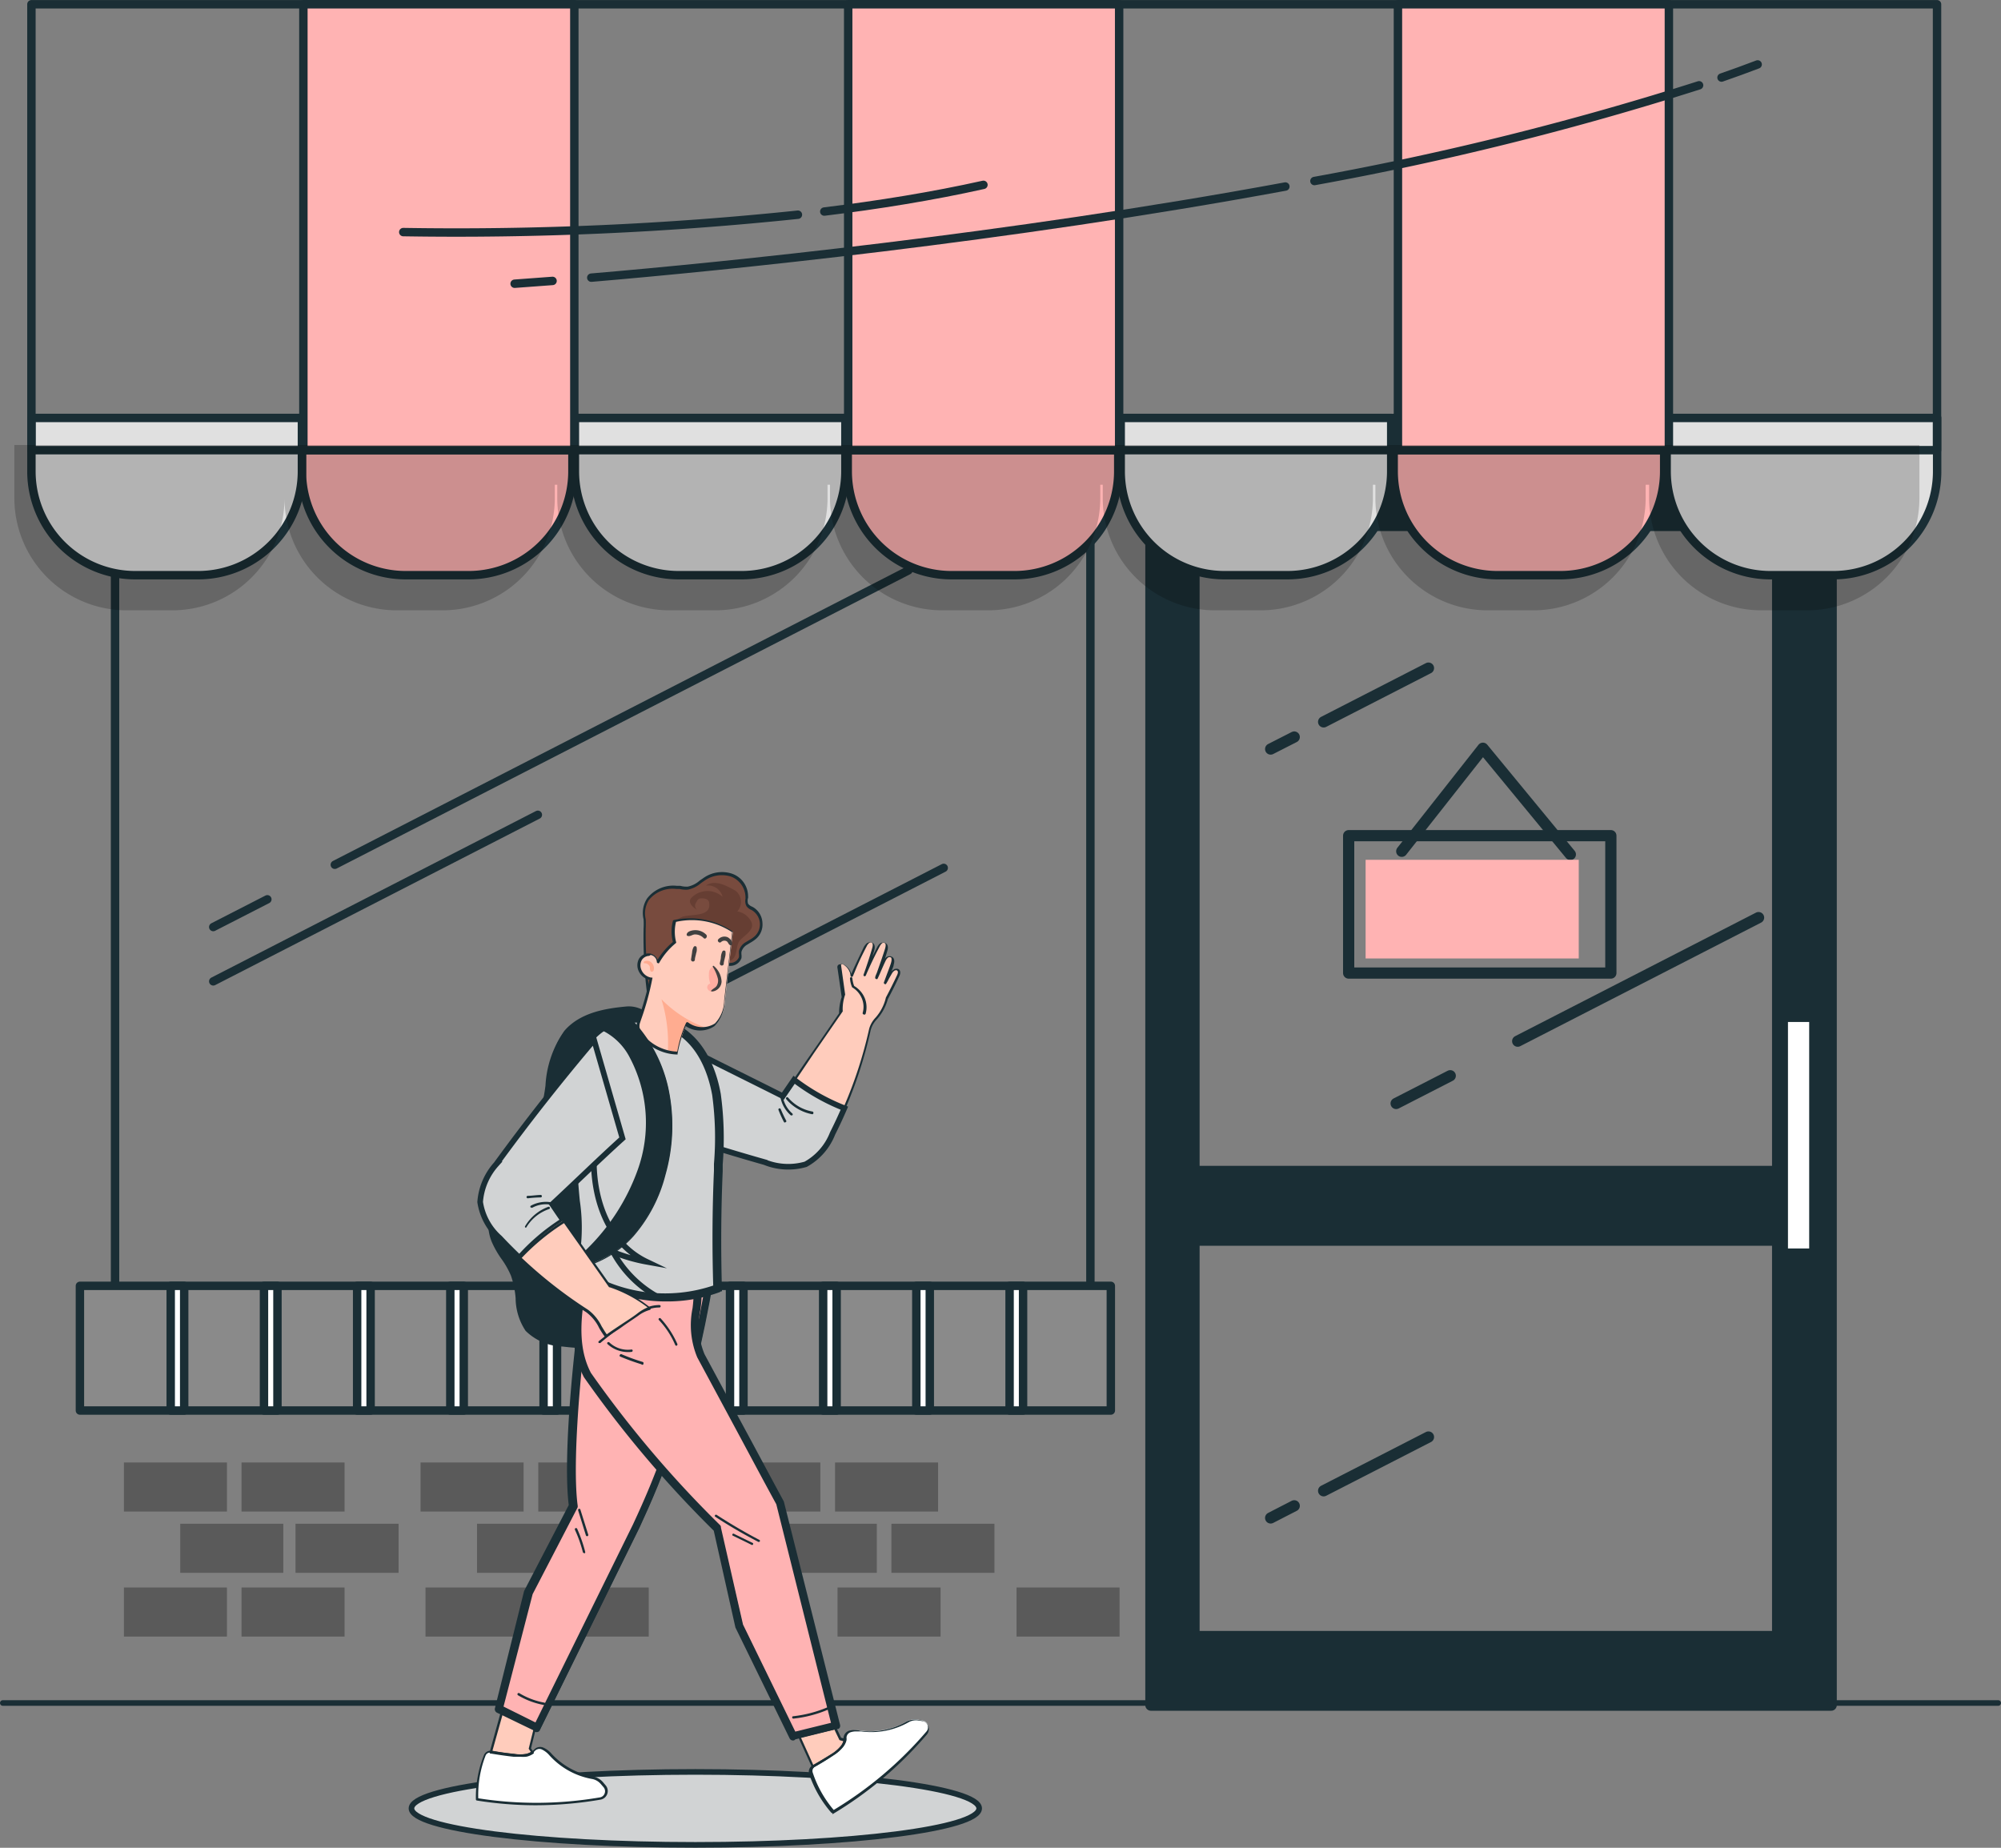 <svg id="Layer_1" data-name="Layer 1" xmlns="http://www.w3.org/2000/svg" xmlns:xlink="http://www.w3.org/1999/xlink" viewBox="0 0 178.28 164.64"><rect x="0" y="0" width="178.28" height="164.64" fill="#808080" stroke="none"/><defs><style>.cls-1,.cls-7,.cls-9{fill:none;}.cls-2{fill:#606060;}.cls-10,.cls-3,.cls-4,.cls-6{fill:#fff;}.cls-10,.cls-11,.cls-12,.cls-13,.cls-16,.cls-20,.cls-3,.cls-4,.cls-5,.cls-7,.cls-9{stroke:#1a2e35;}.cls-10,.cls-11,.cls-12,.cls-13,.cls-20,.cls-3,.cls-4,.cls-5,.cls-7,.cls-9{stroke-linecap:round;stroke-linejoin:round;}.cls-16,.cls-20,.cls-3{stroke-width:0.5px;}.cls-18,.cls-5{fill:#1a2e35;}.cls-8{opacity:0.3;}.cls-10,.cls-11,.cls-12,.cls-13,.cls-9{stroke-width:0.75px;}.cls-11{fill:#8a8a8a;}.cls-12,.cls-17,.cls-20{fill:#ffb3b3;}.cls-13{fill:#e0e0e0;}.cls-14{clip-path:url(#clip-path);}.cls-15{opacity:0.2;}.cls-16{fill:#d1d3d4;stroke-miterlimit:10;}.cls-19{fill:#ffccbc;}.cls-21{fill:#784b3e;}.cls-22{fill:#663e33;}.cls-23{fill:#ffac90;}.cls-24{fill:#404040;}.cls-25{opacity:0.25;}.cls-26{fill:#ff5151;}</style><clipPath id="clip-path" transform="translate(-13.07 -17.62)"><rect id="SVGID" class="cls-1" x="8.76" y="57.27" width="182.48" height="31.09"/></clipPath></defs><path class="cls-2" d="M87.5,232.25" transform="translate(-13.07 -17.62)"/><line class="cls-3" x1="178.03" y1="151.74" x2="0.25" y2="151.74"/><line class="cls-4" x1="129.21" y1="95.85" x2="124.39" y2="98.32"/><line class="cls-4" x1="156.68" y1="81.76" x2="135.22" y2="92.77"/><line class="cls-4" x1="115.31" y1="65.67" x2="113.21" y2="66.74"/><line class="cls-4" x1="127.27" y1="59.53" x2="117.93" y2="64.32"/><path class="cls-5" d="M115.61,59.06V169.55h60.61V59.06Zm3.84,5.38h52V122h-52Zm52,99h-52V128.12h52Z" transform="translate(-13.07 -17.62)"/><rect class="cls-6" x="159.3" y="91.06" width="1.89" height="20.18"/><polyline class="cls-7" points="124.89 75.85 132.12 66.67 139.91 76.13"/><rect class="cls-7" x="120.16" y="74.46" width="23.36" height="12.24"/><line class="cls-4" x1="115.31" y1="134.17" x2="113.21" y2="135.25"/><line class="cls-4" x1="127.27" y1="128.04" x2="117.93" y2="132.83"/><g class="cls-8"><rect x="11.04" y="130.31" width="9.18" height="4.37"/><rect x="21.52" y="130.31" width="9.18" height="4.37"/><rect x="21.52" y="141.45" width="9.18" height="4.37"/><rect x="74.62" y="141.45" width="9.18" height="4.37"/><rect x="90.57" y="141.45" width="9.18" height="4.37"/><rect x="11.04" y="141.45" width="9.18" height="4.37"/><rect x="48.62" y="141.45" width="9.18" height="4.37"/><rect x="37.91" y="141.45" width="9.18" height="4.37"/><rect x="16.06" y="135.77" width="9.18" height="4.37"/><rect x="26.33" y="135.77" width="9.18" height="4.37"/><rect x="37.47" y="130.31" width="9.18" height="4.37"/><rect x="47.96" y="130.31" width="9.18" height="4.37"/><rect x="42.5" y="135.77" width="9.18" height="4.37"/><rect x="63.91" y="130.31" width="9.18" height="4.37"/><rect x="74.4" y="130.31" width="9.18" height="4.37"/><rect x="68.94" y="135.77" width="9.18" height="4.37"/><rect x="79.42" y="135.77" width="9.18" height="4.37"/></g><rect class="cls-9" x="10.25" y="41.55" width="86.9" height="79.03"/><line class="cls-10" x1="23.82" y1="80.13" x2="19" y2="82.6"/><line class="cls-10" x1="80.94" y1="50.82" x2="29.83" y2="77.05"/><line class="cls-10" x1="47.92" y1="72.6" x2="19" y2="87.44"/><line class="cls-10" x1="56.61" y1="91.42" x2="51.79" y2="93.89"/><line class="cls-10" x1="84.08" y1="77.33" x2="62.62" y2="88.34"/><rect class="cls-11" x="7.12" y="114.57" width="91.85" height="11.11"/><rect class="cls-10" x="40.12" y="114.57" width="1.2" height="11.11"/><rect class="cls-10" x="48.43" y="114.57" width="1.2" height="11.11"/><rect class="cls-10" x="31.82" y="114.57" width="1.2" height="11.11"/><rect class="cls-10" x="15.21" y="114.57" width="1.2" height="11.11"/><rect class="cls-10" x="23.52" y="114.57" width="1.2" height="11.11"/><rect class="cls-10" x="56.73" y="114.57" width="1.2" height="11.11"/><rect class="cls-10" x="81.64" y="114.57" width="1.2" height="11.11"/><rect class="cls-10" x="89.95" y="114.57" width="1.2" height="11.11"/><rect class="cls-10" x="65.04" y="114.57" width="1.2" height="11.11"/><rect class="cls-10" x="73.34" y="114.57" width="1.2" height="11.11"/><path class="cls-12" d="M26.9,37.24H51a0,0,0,0,1,0,0V42a9.25,9.25,0,0,1-9.25,9.25h-5.6A9.25,9.25,0,0,1,26.9,42V37.24A0,0,0,0,1,26.9,37.24Z"/><path class="cls-13" d="M2.8,37.24H26.9a0,0,0,0,1,0,0V42a9.25,9.25,0,0,1-9.25,9.25h-5.6A9.25,9.25,0,0,1,2.8,42V37.24a0,0,0,0,1,0,0Z"/><path class="cls-13" d="M51.22,37.24h24.1a0,0,0,0,1,0,0V42a9.25,9.25,0,0,1-9.25,9.25h-5.6A9.25,9.25,0,0,1,51.22,42V37.24a0,0,0,0,1,0,0Z"/><path class="cls-12" d="M75.53,37.24h24.1a0,0,0,0,1,0,0V42a9.25,9.25,0,0,1-9.25,9.25h-5.6A9.25,9.25,0,0,1,75.53,42V37.24A0,0,0,0,1,75.53,37.24Z"/><path class="cls-13" d="M99.85,37.24h24.1a0,0,0,0,1,0,0V42a9.25,9.25,0,0,1-9.25,9.25h-5.6A9.25,9.25,0,0,1,99.85,42V37.24a0,0,0,0,1,0,0Z"/><path class="cls-12" d="M124.17,37.24h24.1a0,0,0,0,1,0,0V42A9.25,9.25,0,0,1,139,51.25h-5.6A9.25,9.25,0,0,1,124.17,42V37.24a0,0,0,0,1,0,0Z"/><path class="cls-13" d="M148.49,37.24h24.1a0,0,0,0,1,0,0V42a9.25,9.25,0,0,1-9.25,9.25h-5.6A9.25,9.25,0,0,1,148.49,42V37.24A0,0,0,0,1,148.49,37.24Z"/><rect class="cls-9" x="2.8" y="0.38" width="169.78" height="39.73"/><rect class="cls-12" x="27.03" y="0.38" width="24.14" height="39.73"/><rect class="cls-12" x="75.57" y="0.38" width="24.14" height="39.73"/><rect class="cls-12" x="124.55" y="0.38" width="24.14" height="39.73"/><path class="cls-9" d="M166.45,24.53c1.1-.38,2.17-.77,3.22-1.17" transform="translate(-13.07 -17.62)"/><path class="cls-9" d="M130.18,33.75a273.63,273.63,0,0,0,34.27-8.53" transform="translate(-13.07 -17.62)"/><path class="cls-9" d="M65.75,42.36c11.76-1,37-3.53,61.84-8.12" transform="translate(-13.07 -17.62)"/><path class="cls-9" d="M58.92,42.9l3.38-.25" transform="translate(-13.07 -17.62)"/><path class="cls-9" d="M86.51,36.47c4.82-.59,9.66-1.37,14.18-2.38" transform="translate(-13.07 -17.62)"/><path class="cls-9" d="M49,38.3a292.1,292.1,0,0,0,35.16-1.55" transform="translate(-13.07 -17.62)"/><g class="cls-14"><path class="cls-15" d="M160.23,21.08H14.35V62a10,10,0,0,0,10,10h4.07a10,10,0,0,0,10-10,10,10,0,0,0,10,10h4.08a10,10,0,0,0,10-10V60.81h.22V62a10,10,0,0,0,10,10h4.08a10,10,0,0,0,10-10V60.81h.22V62a10,10,0,0,0,10,10h4.08a10,10,0,0,0,10-10V60.81h.22V62a10,10,0,0,0,10,10h4.07a10,10,0,0,0,10-10V60.81h.22V62a10,10,0,0,0,10,10h4.08a10,10,0,0,0,10-10V60.81H160V62a10,10,0,0,0,10,10h4.08a10,10,0,0,0,10-10V21.08Z" transform="translate(-13.07 -17.62)"/></g><ellipse class="cls-16" cx="61.95" cy="161.13" rx="25.29" ry="3.25"/><rect class="cls-17" x="121.67" y="76.61" width="18.99" height="8.79"/><path class="cls-18" d="M63.41,109.51c-1.8,2.11-1.39,5.34-2.35,8-.67,1.87-2,3.37-3.05,5s-1.76,3.79-1,5.65c.43,1.1,1.31,2,1.73,3.06.61,1.6.21,3.59,1.28,4.9a4.8,4.8,0,0,0,3.24,1.36c2.6.33,5.47.26,7.5-1.42a7.79,7.79,0,0,0,2.37-3.9,22.31,22.31,0,0,0,.68-4.61,62,62,0,0,0,0-12.48,15.75,15.75,0,0,0-1-4.24c-.71-1.63-2-3.62-3.91-3.46S64.76,108,63.41,109.51Z" transform="translate(-13.07 -17.62)"/><path class="cls-18" d="M65.51,137.75a19.24,19.24,0,0,1-2.3-.15,4.9,4.9,0,0,1-3.31-1.4,5.31,5.31,0,0,1-.89-2.9,8.13,8.13,0,0,0-.41-2,7.61,7.61,0,0,0-.86-1.52,8.35,8.35,0,0,1-.87-1.54c-.8-2,.13-4.25,1.05-5.74.33-.55.7-1.08,1.06-1.59a15.29,15.29,0,0,0,2-3.44,17.29,17.29,0,0,0,.69-3.13,9.34,9.34,0,0,1,1.68-4.87c1.41-1.64,3.69-2,5.52-2.17,2.09-.18,3.41,2.14,4,3.53a16,16,0,0,1,1,4.27,62.87,62.87,0,0,1,0,12.5,23.66,23.66,0,0,1-.68,4.63,8,8,0,0,1-2.41,4,7.12,7.12,0,0,1-3.59,1.48A11.34,11.34,0,0,1,65.51,137.75Zm-2.1-28.24.09.07c-1.11,1.29-1.37,3-1.64,4.76a16,16,0,0,1-.7,3.17,15.27,15.27,0,0,1-2,3.49c-.36.51-.73,1-1.06,1.58-.73,1.19-1.83,3.49-1,5.55a8.26,8.26,0,0,0,.85,1.5,8.28,8.28,0,0,1,.89,1.56,8.7,8.7,0,0,1,.41,2.09,5.13,5.13,0,0,0,.85,2.78,4.74,4.74,0,0,0,3.17,1.33c3.35.41,5.77,0,7.41-1.4A7.72,7.72,0,0,0,73,132.14a23,23,0,0,0,.68-4.59,63.12,63.12,0,0,0,0-12.45,15.78,15.78,0,0,0-1-4.21c-.58-1.34-1.84-3.57-3.8-3.41-1.78.15-4,.52-5.36,2.1Z" transform="translate(-13.07 -17.62)"/><path class="cls-19" d="M58.85,174A3.24,3.24,0,0,0,60,174a1.38,1.38,0,0,0,.55-.25l-.24-.36L61,170.5l-3-1.24-1.23,4.46h.07C57.53,173.85,58.19,173.94,58.85,174Z" transform="translate(-13.07 -17.62)"/><path class="cls-6" d="M66.93,176.8l-.25-.3a1.49,1.49,0,0,0-.84-.48A6.6,6.6,0,0,1,62.12,174a2.08,2.08,0,0,0-.74-.55.64.64,0,0,0-.69.18l-.17.14A1.38,1.38,0,0,1,60,174a3.24,3.24,0,0,1-1.12,0c-.66-.07-1.32-.16-2-.28H56.8a.54.54,0,0,0-.52.34,10,10,0,0,0-.71,3.88,33.87,33.87,0,0,0,11-.06A.67.67,0,0,0,66.93,176.8Z" transform="translate(-13.07 -17.62)"/><path class="cls-18" d="M59.44,174.15l-.6,0c-.66-.07-1.33-.17-2-.28h-.06a.1.1,0,0,1-.08-.05.09.09,0,0,1,0-.09l1.23-4.45a.13.13,0,0,1,0-.07.08.08,0,0,1,.09,0l3,1.23a.1.1,0,0,1,.06.13l-.7,2.83.22.32a.1.1,0,0,1,0,.15,1.73,1.73,0,0,1-.6.27A2.5,2.5,0,0,1,59.44,174.15Zm-2.5-.52c.63.12,1.28.21,1.92.27h0a3.25,3.25,0,0,0,1.08,0,1.39,1.39,0,0,0,.43-.18l-.18-.26a.1.1,0,0,1,0-.09l.69-2.8-2.76-1.15Z" transform="translate(-13.07 -17.62)"/><path class="cls-18" d="M60.83,178.47a33.15,33.15,0,0,1-5.27-.42.1.1,0,0,1-.09-.1,10,10,0,0,1,.71-3.93.64.64,0,0,1,.62-.41h.09c.65.12,1.31.21,2,.28a3.25,3.25,0,0,0,1.08,0,1.55,1.55,0,0,0,.52-.23l.15-.13a.74.74,0,0,1,.81-.21,2.08,2.08,0,0,1,.78.58,6.55,6.55,0,0,0,3.66,2,1.58,1.58,0,0,1,.9.51l.26.31h0a.78.78,0,0,1-.47,1.25A34.59,34.59,0,0,1,60.83,178.47Zm-5.15-.62a33.43,33.43,0,0,0,10.84-.08.54.54,0,0,0,.42-.35.55.55,0,0,0-.09-.55l-.25-.29a1.33,1.33,0,0,0-.78-.45A6.7,6.7,0,0,1,62,174a2,2,0,0,0-.7-.52.56.56,0,0,0-.58.15,1.29,1.29,0,0,1-.17.16,1.73,1.73,0,0,1-.6.27,3.69,3.69,0,0,1-1.15,0c-.66-.07-1.33-.17-2-.28h-.06a.42.42,0,0,0-.41.27A9.74,9.74,0,0,0,55.68,177.85Z" transform="translate(-13.07 -17.62)"/><path class="cls-19" d="M87.24,173.94a3.5,3.5,0,0,0,.85-.73,1.4,1.4,0,0,0,.26-.55l-.42-.12-1.3-2.67-3.06.95L85.48,175l.06,0C86.12,174.66,86.69,174.31,87.24,173.94Z" transform="translate(-13.07 -17.62)"/><path class="cls-6" d="M95.24,170.91l-.39-.07a1.46,1.46,0,0,0-1,.17,6.65,6.65,0,0,1-4.17.8,2.13,2.13,0,0,0-.91.05.64.64,0,0,0-.42.58,1.43,1.43,0,0,1,0,.22,1.4,1.4,0,0,1-.26.55,3.5,3.5,0,0,1-.85.73c-.55.37-1.12.72-1.7,1.05l-.06,0a.53.53,0,0,0-.19.59,10,10,0,0,0,1.95,3.44A33.84,33.84,0,0,0,95.62,172,.66.66,0,0,0,95.24,170.91Z" transform="translate(-13.07 -17.62)"/><path class="cls-18" d="M85.48,175.14h0a.11.11,0,0,1-.07-.06l-1.91-4.21a.14.14,0,0,1,0-.09.13.13,0,0,1,.07-.06l3.06-.94a.11.11,0,0,1,.13,0L88,172.45l.37.1a.12.12,0,0,1,.08.13,1.55,1.55,0,0,1-.29.59,3.53,3.53,0,0,1-.87.76c-.55.37-1.13.72-1.71,1.05l0,0A.07.07,0,0,1,85.48,175.14Zm-1.76-4.26,1.81,4q.84-.48,1.65-1h0a3.31,3.31,0,0,0,.82-.71,1.25,1.25,0,0,0,.22-.41l-.32-.08a.09.09,0,0,1-.06-.06L86.58,170Z" transform="translate(-13.07 -17.62)"/><path class="cls-18" d="M87.24,179.16a.11.11,0,0,1-.08,0,10.15,10.15,0,0,1-2-3.48.66.66,0,0,1,.22-.71l.08-.05c.57-.32,1.14-.67,1.69-1a3.31,3.31,0,0,0,.82-.71,1.28,1.28,0,0,0,.25-.51l0-.19a.75.75,0,0,1,.49-.68,2,2,0,0,1,1,0,6.54,6.54,0,0,0,4.1-.8,1.66,1.66,0,0,1,1-.18l.39.07h0a.76.76,0,0,1,.58.5.77.77,0,0,1-.14.76,33.81,33.81,0,0,1-8.4,7.09Zm2.1-7.27a1.54,1.54,0,0,0-.5.08.53.53,0,0,0-.35.48.91.91,0,0,1,0,.23,1.55,1.55,0,0,1-.29.59,3.53,3.53,0,0,1-.87.76c-.55.37-1.13.72-1.71,1.05l0,0a.43.43,0,0,0-.14.48,9.91,9.91,0,0,0,1.87,3.33,33.86,33.86,0,0,0,8.27-7,.56.56,0,0,0,.1-.54.58.58,0,0,0-.42-.37h0l-.39-.06a1.34,1.34,0,0,0-.88.15,6.75,6.75,0,0,1-4.24.82Z" transform="translate(-13.07 -17.62)"/><path class="cls-20" d="M69.81,127.32c-2.4,1.88-3.89,3.64-4.56,6.62-.37,1.63-1.7,13.11-1.07,17.83l-4,7.73-2.63,10.37,3.43,1.7,8.84-17.94c2.07-4.47,4.58-10.42,6.61-22.19Z" transform="translate(-13.07 -17.62)"/><path class="cls-20" d="M60.94,171.68h0L57.46,170a.1.1,0,0,1-.05-.12L60,159.47v0l4-7.7c-.62-4.76.72-16.3,1.07-17.83.71-3.13,2.29-4.87,4.6-6.68a.12.12,0,0,1,.13,0l6.57,4.12a.09.09,0,0,1,0,.11c-2,11.69-4.47,17.59-6.61,22.21l-8.84,18a.18.18,0,0,1-.07,0Zm-3.3-1.87,3.25,1.62,8.79-17.85c2.14-4.59,4.58-10.47,6.59-22.09l-6.45-4c-2.25,1.77-3.78,3.48-4.47,6.51-.34,1.54-1.69,13.08-1.06,17.8a.13.13,0,0,1,0,.06l-4,7.71Z" transform="translate(-13.07 -17.62)"/><path class="cls-20" d="M82.57,151.54c-2.37-4.38-4.68-8.73-7.06-13.11-1.1-2,0-4.63-.32-6.92l-10-.53c-.64,3.05-1.24,6.4.2,9.17A97.86,97.86,0,0,0,77,153.8l2,8.71,4.8,9.83,3.81-.93Z" transform="translate(-13.07 -17.62)"/><path class="cls-20" d="M83.73,172.45a.09.09,0,0,1-.09-.06l-4.81-9.84s0,0,0,0l-1.94-8.67A98.75,98.75,0,0,1,65.31,140.2c-1.41-2.71-.91-5.92-.22-9.25a.11.11,0,0,1,.11-.08l10,.53a.11.11,0,0,1,.1.1,12.79,12.79,0,0,1-.07,2.76,7,7,0,0,0,.38,4.12c1.18,2.19,2.37,4.41,3.53,6.55s2.34,4.37,3.53,6.56a0,0,0,0,0,0,0l5,19.86a.11.11,0,0,1,0,.08s0,0-.07,0l-3.8.94Zm-4.7-10,4.76,9.75,3.62-.89-4.94-19.75c-1.19-2.18-2.37-4.4-3.52-6.54l-3.53-6.56a7.24,7.24,0,0,1-.4-4.24,13.68,13.68,0,0,0,.08-2.63l-9.82-.52c-.67,3.25-1.15,6.39.22,9a98.1,98.1,0,0,0,11.55,13.62.09.09,0,0,1,0,.06Z" transform="translate(-13.07 -17.62)"/><path class="cls-18" d="M66.5,137.28a.12.12,0,0,1-.08,0,.11.11,0,0,1,0-.16c.94-.76,1.93-1.48,2.89-2.17a6.49,6.49,0,0,1,1.51-.88,3.15,3.15,0,0,1,1-.17h0a.11.11,0,0,1,0,.22h0a2.73,2.73,0,0,0-.94.16,5.84,5.84,0,0,0-1.45.84c-1,.7-2,1.41-2.88,2.17A.11.11,0,0,1,66.5,137.28Z" transform="translate(-13.07 -17.62)"/><path class="cls-18" d="M69,138.09a2.67,2.67,0,0,1-1.8-.71.1.1,0,0,1,0-.15.12.12,0,0,1,.16,0,2.4,2.4,0,0,0,2,.63.11.11,0,0,1,0,.21A2,2,0,0,1,69,138.09Z" transform="translate(-13.07 -17.62)"/><path class="cls-18" d="M70.22,139.18h0a19.18,19.18,0,0,1-1.92-.7.1.1,0,0,1,0-.14.11.11,0,0,1,.14-.06,17.76,17.76,0,0,0,1.89.69.1.1,0,0,1,.07.13A.1.1,0,0,1,70.22,139.18Z" transform="translate(-13.07 -17.62)"/><path class="cls-18" d="M73.33,137.53a.12.12,0,0,1-.1-.07,7.6,7.6,0,0,0-1.45-2.22.1.1,0,0,1,0-.15.11.11,0,0,1,.15,0,8.39,8.39,0,0,1,1.49,2.28.12.12,0,0,1-.06.15Z" transform="translate(-13.07 -17.62)"/><path class="cls-18" d="M80.63,155h0a43.2,43.2,0,0,1-3.84-2.24.1.1,0,0,1,0-.15.11.11,0,0,1,.15,0c1.23.8,2.51,1.55,3.81,2.23a.1.1,0,0,1,0,.14A.11.11,0,0,1,80.63,155Z" transform="translate(-13.07 -17.62)"/><path class="cls-18" d="M80,155.25h0l-1.66-.81a.11.11,0,0,1,0-.14.11.11,0,0,1,.15,0l1.66.81a.11.11,0,0,1,0,.14A.11.11,0,0,1,80,155.25Z" transform="translate(-13.07 -17.62)"/><path class="cls-18" d="M65.38,154.5a.12.12,0,0,1-.11-.08l-.69-2.22a.11.11,0,0,1,.07-.14.1.1,0,0,1,.13.07l.7,2.23a.1.1,0,0,1-.07.13Z" transform="translate(-13.07 -17.62)"/><path class="cls-18" d="M65.11,156a.11.11,0,0,1-.11-.08,11.37,11.37,0,0,0-.71-2,.11.11,0,0,1,.06-.14.11.11,0,0,1,.14.05,12.68,12.68,0,0,1,.72,2.07.11.11,0,0,1-.08.13Z" transform="translate(-13.07 -17.62)"/><path class="cls-18" d="M83.75,170.75a.1.1,0,0,1-.1-.1.09.09,0,0,1,.09-.11,10.89,10.89,0,0,0,3.13-.83.11.11,0,1,1,.09.19,10.77,10.77,0,0,1-3.19.85Z" transform="translate(-13.07 -17.62)"/><path class="cls-18" d="M61.54,169.54h0a6.94,6.94,0,0,1-2.32-.87.11.11,0,0,1,.11-.19,6.67,6.67,0,0,0,2.25.85.11.11,0,0,1,.08.12A.1.1,0,0,1,61.54,169.54Z" transform="translate(-13.07 -17.62)"/><path class="cls-19" d="M93.08,104a.32.32,0,0,0-.36,0,1,1,0,0,0-.27.27l-.23.32c.12-.37.24-.75.35-1.13.05-.2.09-.45-.07-.57a.35.35,0,0,0-.41,0,1,1,0,0,0-.25.35q-.21.39-.42.81c.21-.6.4-1.2.58-1.81.06-.2.1-.45-.07-.58a.35.35,0,0,0-.4,0,1,1,0,0,0-.26.34c-.44.84-.85,1.7-1.22,2.57.28-.78.54-1.57.77-2.37.06-.2.1-.45-.07-.58a.35.35,0,0,0-.4,0,.94.94,0,0,0-.25.34c-.37.7-.72,1.41-1,2.12h0c-.08.17-.16.35-.23.53,0,0,0,0,0-.08a1.35,1.35,0,0,0-.71-1c-.13-.05-.32-.05-.37.08a.29.29,0,0,0,0,.16c.12.86.25,1.72.37,2.58a4.14,4.14,0,0,0-.23,1.46c-1.35,2-2.71,3.93-4.06,5.9a18.41,18.41,0,0,0,4.47,2.53,38.19,38.19,0,0,0,2.29-7c.21-1,1.07-1.12,1.5-2.79h0c.35-.64.68-1.3,1-2C93.14,104.39,93.21,104.17,93.08,104Z" transform="translate(-13.07 -17.62)"/><path class="cls-16" d="M83.82,113.83l-1,1.46c-2.52-1.27-5.15-2.56-7.67-3.84l-7.37,5.38q6.63,2.42,13.42,4.34a5.6,5.6,0,0,0,3.65.19,5.37,5.37,0,0,0,2.4-2.75q.56-1.11,1.05-2.25A18.41,18.41,0,0,1,83.82,113.83Z" transform="translate(-13.07 -17.62)"/><path class="cls-18" d="M88.29,116.46h0a18.12,18.12,0,0,1-4.5-2.55.11.11,0,0,1,0-.14c.51-.74,1-1.47,1.52-2.21.83-1.19,1.68-2.43,2.52-3.66a4.45,4.45,0,0,1,.23-1.44l-.37-2.56a.38.38,0,0,1,0-.21.31.31,0,0,1,.15-.15.49.49,0,0,1,.36,0,1.3,1.3,0,0,1,.71.86l.11-.24h0c.32-.72.66-1.43,1-2.13a1.24,1.24,0,0,1,.29-.38.45.45,0,0,1,.53,0c.17.12.21.36.11.69l-.15.5c.13-.26.26-.52.4-.78a1.07,1.07,0,0,1,.28-.38.45.45,0,0,1,.53,0c.17.12.21.36.11.69s-.12.41-.21.68a.5.5,0,0,1,.14-.15.45.45,0,0,1,.53,0c.17.12.21.36.11.69,0,.14-.12.35-.2.59a.55.55,0,0,1,.2-.17.39.39,0,0,1,.48,0h0c.14.13.15.35,0,.64-.3.65-.63,1.31-1,2a4.43,4.43,0,0,1-1,1.82,2.2,2.2,0,0,0-.54,1,38.83,38.83,0,0,1-2.3,7.07A.11.11,0,0,1,88.29,116.46ZM84,113.81a17.88,17.88,0,0,0,4.26,2.41,38.14,38.14,0,0,0,2.25-6.94,2.39,2.39,0,0,1,.58-1A4.12,4.12,0,0,0,92,106.5a0,0,0,0,1,0,0c.34-.64.67-1.3,1-2,.06-.14.12-.32,0-.4s-.16,0-.23,0a.81.81,0,0,0-.23.25s-.16.28-.27.47a3.78,3.78,0,0,1-.26.47.1.1,0,0,1-.13,0,.12.12,0,0,1-.06-.13l.28-.76c.15-.39.3-.79.36-1s.06-.39,0-.46a.26.26,0,0,0-.27,0,.88.88,0,0,0-.23.32c-.07.14-.25.54-.4.89s-.25.57-.31.69a.11.11,0,0,1-.14,0,.1.1,0,0,1-.06-.13c0-.13.11-.3.17-.49.24-.68.57-1.62.71-2.09.07-.24.06-.39,0-.46a.24.24,0,0,0-.28,0,1,1,0,0,0-.22.31c-.44.83-.85,1.69-1.22,2.56a.12.12,0,0,1-.14.06.11.11,0,0,1-.06-.14c.28-.78.54-1.57.77-2.36.07-.24.06-.39,0-.46a.23.23,0,0,0-.27,0,.84.84,0,0,0-.23.31c-.36.69-.71,1.4-1,2.12h0l-.22.53a.14.14,0,0,1-.12.07.14.14,0,0,1-.09-.09s0,0,0-.08a1.31,1.31,0,0,0-.65-.94.25.25,0,0,0-.19,0l0,0a.34.34,0,0,0,0,.1l.36,2.58a0,0,0,0,1,0,0,3.9,3.9,0,0,0-.22,1.43.1.1,0,0,1,0,.07l-2.54,3.68Z" transform="translate(-13.07 -17.62)"/><path class="cls-18" d="M83.54,121.71a8.93,8.93,0,0,1-2.38-.43c-4.51-1.28-9-2.74-13.43-4.35a.11.11,0,0,1-.07-.08.1.1,0,0,1,0-.1l7.37-5.38a.09.09,0,0,1,.11,0L79,113.28c1.24.61,2.52,1.25,3.76,1.88.31-.47.63-.93,1-1.39a.12.12,0,0,1,.07,0l.09,0a18,18,0,0,0,4.44,2.52.09.09,0,0,1,.06.06.11.11,0,0,1,0,.08c-.33.76-.69,1.52-1.06,2.26a5.42,5.42,0,0,1-2.45,2.8A3.43,3.43,0,0,1,83.54,121.71ZM68,116.8c4.33,1.57,8.78,3,13.22,4.27a5.47,5.47,0,0,0,3.57.19,5.24,5.24,0,0,0,2.35-2.7c.35-.7.69-1.42,1-2.15A18.14,18.14,0,0,1,83.84,114l-.94,1.38a.12.12,0,0,1-.14,0l-3.83-1.92c-1.25-.62-2.54-1.26-3.78-1.89Z" transform="translate(-13.07 -17.62)"/><path class="cls-18" d="M88.28,116.48h0a21.21,21.21,0,0,1-4.44-2.59.12.12,0,0,1,0-.15.11.11,0,0,1,.16,0,20.42,20.42,0,0,0,4.38,2.56.11.11,0,0,1,.06.14A.12.12,0,0,1,88.28,116.48Z" transform="translate(-13.07 -17.62)"/><path class="cls-18" d="M83.6,117a.11.11,0,0,1-.07,0,2.84,2.84,0,0,1-.94-1.68.11.11,0,0,1,.09-.13.1.1,0,0,1,.12.09,2.66,2.66,0,0,0,.87,1.56.11.11,0,0,1,0,.15A.18.18,0,0,1,83.6,117Z" transform="translate(-13.07 -17.62)"/><path class="cls-18" d="M85.44,116.9h0a4,4,0,0,1-2.31-1.33.12.12,0,0,1,0-.16.11.11,0,0,1,.15,0,3.7,3.7,0,0,0,2.18,1.25.11.11,0,0,1,.08.13A.1.1,0,0,1,85.44,116.9Z" transform="translate(-13.07 -17.62)"/><path class="cls-18" d="M83,117.64a.1.1,0,0,1-.09-.06,10.11,10.11,0,0,1-.48-1.06.11.11,0,0,1,.06-.14.12.12,0,0,1,.14.06,10.94,10.94,0,0,0,.47,1,.11.11,0,0,1,0,.15Z" transform="translate(-13.07 -17.62)"/><path class="cls-18" d="M90,108h0a.11.11,0,0,1-.07-.13,1.94,1.94,0,0,0-.07-1.28,2.07,2.07,0,0,0-.87-1,.08.08,0,0,1,0,0,2.4,2.4,0,0,1-.19-.79.1.1,0,0,1,.1-.11.1.1,0,0,1,.11.09,2.67,2.67,0,0,0,.16.69,2.27,2.27,0,0,1,.94,1.07,2.16,2.16,0,0,1,.08,1.42A.13.13,0,0,1,90,108Z" transform="translate(-13.07 -17.62)"/><path class="cls-16" d="M67.13,109a5.34,5.34,0,0,0-2.68,3.71,20.94,20.94,0,0,0-.39,4.4,68.25,68.25,0,0,0,.33,7.57,15.57,15.57,0,0,1-.24,5.9A13.82,13.82,0,0,0,77,132.41c-.11-3.46-.09-7,.06-10.47a31,31,0,0,0-.14-6.81c-.39-2.23-1.41-4.62-3.47-5.81A7,7,0,0,0,67.13,109Z" transform="translate(-13.07 -17.62)"/><path class="cls-16" d="M67.7,129.18a14.93,14.93,0,0,0,3,.87c-4.2-2-5.27-7.39-4.48-11.58-.75.66-1.42,1.4-2.15,2.07.06,1.36.17,2.73.28,4.09a15.57,15.57,0,0,1-.24,5.9,13.66,13.66,0,0,0,7.61,2.67A10,10,0,0,1,67.7,129.18Z" transform="translate(-13.07 -17.62)"/><path class="cls-16" d="M72.39,133.33a13.25,13.25,0,0,1-2.08-.16,13.58,13.58,0,0,1-6.23-2.55.11.11,0,0,1,0-.12,15.68,15.68,0,0,0,.24-5.84v0a69.18,69.18,0,0,1-.33-7.58c0-.16,0-.32,0-.48a18.6,18.6,0,0,1,.38-3.94,5.5,5.5,0,0,1,2.74-3.79l0,.1,0-.1a6.41,6.41,0,0,1,3.25-.57,7.57,7.57,0,0,1,3.15.94c2.42,1.41,3.25,4.29,3.53,5.89a28.87,28.87,0,0,1,.17,6.23l0,.6c-.15,3.45-.17,7-.07,10.47a.09.09,0,0,1-.07.1A13.26,13.26,0,0,1,72.39,133.33Zm-8.12-2.84a13.7,13.7,0,0,0,12.6,1.85c-.11-3.48-.09-7,.06-10.41l0-.6a28.39,28.39,0,0,0-.16-6.18c-.28-1.56-1.09-4.38-3.43-5.74a7,7,0,0,0-6.2-.37h0a5.31,5.31,0,0,0-2.62,3.65,18.16,18.16,0,0,0-.37,3.9c0,.16,0,.31,0,.47a69.11,69.11,0,0,0,.33,7.57h0A16,16,0,0,1,64.27,130.49Z" transform="translate(-13.07 -17.62)"/><path class="cls-21" d="M70.87,106.53a39.77,39.77,0,0,1-.35-6.17c0-1-.34-1.82.24-2.61a2.83,2.83,0,0,1,2.58-1.08,4,4,0,0,0,1,.11A3.58,3.58,0,0,0,75.8,96a2.78,2.78,0,0,1,2.42-.34,2.05,2.05,0,0,1,1.36,1.93,1.2,1.2,0,0,0,0,.73,1.26,1.26,0,0,0,.52.38,1.58,1.58,0,0,1,.77,1.2,1.55,1.55,0,0,1-.53,1.32,5.81,5.81,0,0,1-.78.51,1.11,1.11,0,0,0-.55.71c0,.18,0,.37,0,.55a.94.94,0,0,1-.85.61,10.29,10.29,0,0,1-1.11,0,3.29,3.29,0,0,0-2.56,1.54,9.9,9.9,0,0,0-1.17,2.85A12.88,12.88,0,0,0,70.87,106.53Z" transform="translate(-13.07 -17.62)"/><path class="cls-22" d="M77.85,103.24l.12,0,0-.16,0,.16c.89-.12.6-1.33,1-1.8s1.31-.93,1.07-1.61a1.68,1.68,0,0,0-1.28-1,1.25,1.25,0,0,0-.2-1.87c-.77-.42-1.78-1-2.61-.43a1.34,1.34,0,0,1,1.5,1,2,2,0,0,0-2.78.09c-.37.39.12.83.52,1.09a.49.49,0,0,1-.14-.61c.12-.15.16-.41.43-.43s.7,0,.77.36c.22,1.33-1.54,1-2.39,1.28-.28.13-.58.31-.56.58-.13,1.51.65,3.12-.06,4.45-.48.85-1.81,1.18-2.18,2.31a13.74,13.74,0,0,1,2.29,1.32,9.9,9.9,0,0,1,1.17-2.85,3.29,3.29,0,0,1,2.56-1.54c.29,0,.58,0,.87,0l0-.36Z" transform="translate(-13.07 -17.62)"/><path class="cls-18" d="M73.32,108l-.06,0a13.59,13.59,0,0,0-2.43-1.38.11.11,0,0,1-.06-.09,39.9,39.9,0,0,1-.36-6.18,7.15,7.15,0,0,0,0-.82,2.38,2.38,0,0,1,.31-1.85,2.93,2.93,0,0,1,2.67-1.13l.3,0a2.12,2.12,0,0,0,.65.07,2.27,2.27,0,0,0,1.07-.54l.38-.26a2.85,2.85,0,0,1,2.51-.35,2.13,2.13,0,0,1,1.42,2,.76.76,0,0,1,0,.15.88.88,0,0,0,0,.52.79.79,0,0,0,.35.26l.13.07A1.71,1.71,0,0,1,81,99.86a1.68,1.68,0,0,1-.57,1.41,3.07,3.07,0,0,1-.51.35l-.28.17a1.08,1.08,0,0,0-.51.64,1.77,1.77,0,0,0,0,.24,1.19,1.19,0,0,1,0,.32,1.05,1.05,0,0,1-1,.69,3.75,3.75,0,0,1-.67,0l-.45,0a3.13,3.13,0,0,0-2.47,1.49A9.52,9.52,0,0,0,73.43,108a.12.12,0,0,1-.07.07ZM71,106.45a13.57,13.57,0,0,1,2.29,1.3A9.34,9.34,0,0,1,74.41,105a3.36,3.36,0,0,1,2.64-1.58,3.71,3.71,0,0,1,.47,0,3.33,3.33,0,0,0,.63,0,.84.84,0,0,0,.76-.52,1.27,1.27,0,0,0,0-.28,1.27,1.27,0,0,1,0-.27,1.25,1.25,0,0,1,.6-.78l.3-.18a2.59,2.59,0,0,0,.47-.32,1.44,1.44,0,0,0,.49-1.23,1.48,1.48,0,0,0-.71-1.12L80,98.69a1,1,0,0,1-.43-.34,1,1,0,0,1-.08-.65s0-.09,0-.14a2,2,0,0,0-1.28-1.83,2.69,2.69,0,0,0-2.33.33l-.36.25a2.52,2.52,0,0,1-1.18.58,2.41,2.41,0,0,1-.71-.06l-.29,0a2.7,2.7,0,0,0-2.47,1,2.24,2.24,0,0,0-.27,1.69,7.92,7.92,0,0,1,0,.85A38.74,38.74,0,0,0,71,106.45Z" transform="translate(-13.07 -17.62)"/><path class="cls-19" d="M73.45,111.47a11,11,0,0,1,.8-2.63,2.25,2.25,0,0,0,2.54.1,3.11,3.11,0,0,0,.86-2.14c.25-2,.47-4.11.72-6.14a6.71,6.71,0,0,0-5.16-1,3.78,3.78,0,0,0,0,1.89,6.4,6.4,0,0,0-1.53,1.82.78.78,0,0,0-.64-.73.92.92,0,0,0-.9.43,1.12,1.12,0,0,0,0,1,1.26,1.26,0,0,0,1,.71,26.61,26.61,0,0,1-1.16,4,1.19,1.19,0,0,0,.29,1.05A4.26,4.26,0,0,0,73.45,111.47Z" transform="translate(-13.07 -17.62)"/><path class="cls-23" d="M72.57,111.36a3.79,3.79,0,0,0,.88.11,11,11,0,0,1,.8-2.63,2.84,2.84,0,0,0,1.88.42A10.52,10.52,0,0,1,72,106.65,13.32,13.32,0,0,1,72.57,111.36Z" transform="translate(-13.07 -17.62)"/><path class="cls-18" d="M73.45,111.58h0a4.31,4.31,0,0,1-3.33-1.65,1.24,1.24,0,0,1-.31-1.14l.12-.36a24.38,24.38,0,0,0,1-3.51,1.37,1.37,0,0,1-.94-.74,1.23,1.23,0,0,1,0-1.11,1,1,0,0,1,1-.49.94.94,0,0,1,.67.55,6.45,6.45,0,0,1,1.36-1.58,3.8,3.8,0,0,1,0-1.87.11.11,0,0,1,.08-.08,6.78,6.78,0,0,1,5.24,1,.12.12,0,0,1,0,.11c-.12,1-.24,2-.36,3.06s-.23,2.06-.36,3.07a3.12,3.12,0,0,1-.9,2.21,2.28,2.28,0,0,1-2.55,0,10.75,10.75,0,0,0-.74,2.5A.11.11,0,0,1,73.45,111.58Zm-2.54-8.79a.8.8,0,0,0-.67.39,1,1,0,0,0,0,.91,1.15,1.15,0,0,0,.88.64.08.08,0,0,1,.07,0,.08.08,0,0,1,0,.08,24.41,24.41,0,0,1-1,3.65l-.12.36a1,1,0,0,0,.27.94,4.1,4.1,0,0,0,3.07,1.56,10.82,10.82,0,0,1,.79-2.57.18.18,0,0,1,.07-.05h.08a2.11,2.11,0,0,0,2.42.11,3,3,0,0,0,.82-2.06c.12-1,.24-2.06.36-3.07s.23-2,.35-3a6.5,6.5,0,0,0-5-.92,3.66,3.66,0,0,0,0,1.77.11.11,0,0,1,0,.11,6.28,6.28,0,0,0-1.51,1.79.09.09,0,0,1-.12,0,.1.1,0,0,1-.08-.1.66.66,0,0,0-.55-.62Z" transform="translate(-13.07 -17.62)"/><path class="cls-23" d="M71.13,103.4a.56.56,0,0,0-.66-.11.09.09,0,0,0,0,.16c.1,0,.22,0,.32.09a.38.38,0,0,1,.18.23c0,.13,0,.47.19.43a.18.18,0,0,0,.15-.14A.68.68,0,0,0,71.13,103.4Z" transform="translate(-13.07 -17.62)"/><path class="cls-24" d="M75.13,102a.15.15,0,0,0-.26,0,1.2,1.2,0,0,0-.14.5l-.09.59a.17.17,0,0,0,.34.06c0-.2.08-.39.11-.59A1,1,0,0,0,75.13,102Z" transform="translate(-13.07 -17.62)"/><path class="cls-24" d="M77.7,102.38a.16.16,0,0,0-.26,0,1.25,1.25,0,0,0-.14.5c0,.2-.07.39-.1.59a.18.18,0,0,0,.35.06c0-.2.07-.39.11-.59A1.26,1.26,0,0,0,77.7,102.38Z" transform="translate(-13.07 -17.62)"/><path class="cls-24" d="M76,100.91a1.35,1.35,0,0,0-1-.41c-.24,0-.76.1-.75.42a.1.1,0,0,0,.06.08c.2.1.43-.1.65-.12a1.06,1.06,0,0,1,.8.32C75.92,101.37,76.14,101.08,76,100.91Z" transform="translate(-13.07 -17.62)"/><path class="cls-24" d="M77.88,101.12a.74.74,0,0,0-.81.19c-.14.14.08.39.24.25a.43.43,0,0,1,.47-.09c.16.07.17.25.3.34a.13.13,0,0,0,.19,0C78.41,101.53,78.08,101.21,77.88,101.12Z" transform="translate(-13.07 -17.62)"/><g class="cls-25"><path class="cls-26" d="M76.71,103.83a3.2,3.2,0,0,1,.45.93,1.06,1.06,0,0,1-.19,1,.61.61,0,0,1-.48.22.44.44,0,0,1-.4-.31.33.33,0,0,1,.26-.41,2.29,2.29,0,0,1-.11-1,.61.61,0,0,1,.13-.33C76.46,103.78,76.64,103.73,76.71,103.83Z" transform="translate(-13.07 -17.62)"/></g><path class="cls-24" d="M77.36,105.07a1.93,1.93,0,0,0-.68-1.37.06.06,0,0,0-.1.07,3.61,3.61,0,0,1,.46,1.09.93.93,0,0,1-.11.59c-.11.17-.27.23-.41.35s-.12.15,0,.16A.92.92,0,0,0,77.36,105.07Z" transform="translate(-13.07 -17.62)"/><path class="cls-18" d="M66.46,108.47c-.2.09,0,.76.17.84a5.53,5.53,0,0,1,2.65,2.52,12.52,12.52,0,0,1,.71,10,18.79,18.79,0,0,1-4.63,7.17c-.25.25-1.35,1-1.18,1.38s1.5-.15,1.84-.27a9.2,9.2,0,0,0,3.5-2.44,13.24,13.24,0,0,0,2.8-5.4,15.81,15.81,0,0,0,.25-7.76A12.66,12.66,0,0,0,68.78,108a.24.24,0,0,0-.26,0Z" transform="translate(-13.07 -17.62)"/><path class="cls-18" d="M64.51,130.68a.42.42,0,0,1-.43-.21c-.16-.37.47-.88.93-1.26l.28-.23a18.71,18.71,0,0,0,4.6-7.13,12.43,12.43,0,0,0-.71-10,5.44,5.44,0,0,0-2.59-2.48c-.2-.08-.32-.46-.33-.69s.08-.31.15-.35h0l2-.51a.35.35,0,0,1,.37.06,12.81,12.81,0,0,1,3.82,6.61,16,16,0,0,1-.24,7.82,13.35,13.35,0,0,1-2.83,5.44,9.21,9.21,0,0,1-3.55,2.47l-.08,0A4.91,4.91,0,0,1,64.51,130.68Zm2-22.11a.46.46,0,0,0,0,.24.57.57,0,0,0,.18.39,5.71,5.71,0,0,1,2.7,2.58,11.27,11.27,0,0,1,1.43,5,13.89,13.89,0,0,1-.71,5.17,18.81,18.81,0,0,1-4.65,7.21l-.29.25c-.31.25-1,.79-.87,1s.27.21,1.62-.3l.08,0a9,9,0,0,0,3.46-2.42,13,13,0,0,0,2.78-5.35,15.81,15.81,0,0,0,.24-7.71,12.56,12.56,0,0,0-3.75-6.5.14.14,0,0,0-.14,0h0Z" transform="translate(-13.07 -17.62)"/><path class="cls-16" d="M63.27,126.37c-.35-.48-.69-1-1-1.45,2.07-1.92,4.19-4,6.26-5.87L66,110.28q-4.56,5.37-8.72,11.08a5.65,5.65,0,0,0-1.43,3.36,5.31,5.31,0,0,0,1.75,3.21c.56.6,1.15,1.19,1.75,1.76A18.31,18.31,0,0,1,63.27,126.37Z" transform="translate(-13.07 -17.62)"/><path class="cls-19" d="M67.39,132.23c-1.39-2-2.75-3.9-4.12-5.86a18.31,18.31,0,0,0-3.92,3.32,40.3,40.3,0,0,0,6,4.72c.82.52,1.12,1.47,1.7,2.25,1-.69,1.93-1.29,2.91-2a3.35,3.35,0,0,1,1-.52A11.67,11.67,0,0,0,67.39,132.23Z" transform="translate(-13.07 -17.62)"/><path class="cls-18" d="M67.06,136.76a.09.09,0,0,1-.08,0,8.15,8.15,0,0,1-.53-.82,3.77,3.77,0,0,0-1.15-1.4,40.7,40.7,0,0,1-7.78-6.5,5.43,5.43,0,0,1-1.78-3.27,5.63,5.63,0,0,1,1.46-3.43c2.76-3.79,5.69-7.52,8.71-11.09a.11.11,0,1,1,.17.14c-3,3.57-5.95,7.3-8.71,11.08A5.47,5.47,0,0,0,56,124.72a5.16,5.16,0,0,0,1.72,3.13,40.3,40.3,0,0,0,7.74,6.47,4,4,0,0,1,1.21,1.47c.15.24.29.49.46.72.46-.33.92-.63,1.37-.93s1-.64,1.45-1a4.08,4.08,0,0,1,.82-.47,11.73,11.73,0,0,0-3.37-1.79l-.06,0-2.57-3.66c-.84-1.19-1.71-2.43-2.58-3.65a.11.11,0,0,1,0-.14l3.12-2.93L68.42,119a.11.11,0,0,1,.16,0,.11.11,0,0,1,0,.15l-3.13,2.93-3.06,2.88c.85,1.19,1.7,2.4,2.52,3.57l2.56,3.62a12.07,12.07,0,0,1,3.56,2,.09.09,0,0,1,0,.11s0,.07-.08.08a3.1,3.1,0,0,0-1,.5c-.49.35-1,.67-1.45,1s-1,.64-1.46,1C67.11,136.76,67.08,136.76,67.06,136.76Z" transform="translate(-13.07 -17.62)"/><path class="cls-18" d="M59.34,129.79a.09.09,0,0,1-.07,0,.1.1,0,0,1,0-.15,20.7,20.7,0,0,1,4-3.27.11.11,0,0,1,.12.19,19.61,19.61,0,0,0-3.92,3.23A.11.11,0,0,1,59.34,129.79Z" transform="translate(-13.07 -17.62)"/><path class="cls-18" d="M60.44,125.21a.11.11,0,0,1-.09,0,.11.11,0,0,1,0-.15,2.79,2.79,0,0,1,1.9-.3.1.1,0,0,1,.09.12.11.11,0,0,1-.13.09,2.54,2.54,0,0,0-1.75.28Z" transform="translate(-13.07 -17.62)"/><path class="cls-18" d="M59.93,127l-.06,0a.11.11,0,0,1,0-.15,4,4,0,0,1,2.05-1.7.11.11,0,0,1,.14.07.1.1,0,0,1-.07.13A3.77,3.77,0,0,0,60,126.92.11.11,0,0,1,59.93,127Z" transform="translate(-13.07 -17.62)"/><path class="cls-18" d="M60.09,124.39a.12.12,0,0,1-.11-.1.12.12,0,0,1,.1-.12c.38,0,.77-.07,1.16-.08a.11.11,0,1,1,0,.22,10.92,10.92,0,0,0-1.14.08Z" transform="translate(-13.07 -17.62)"/></svg>